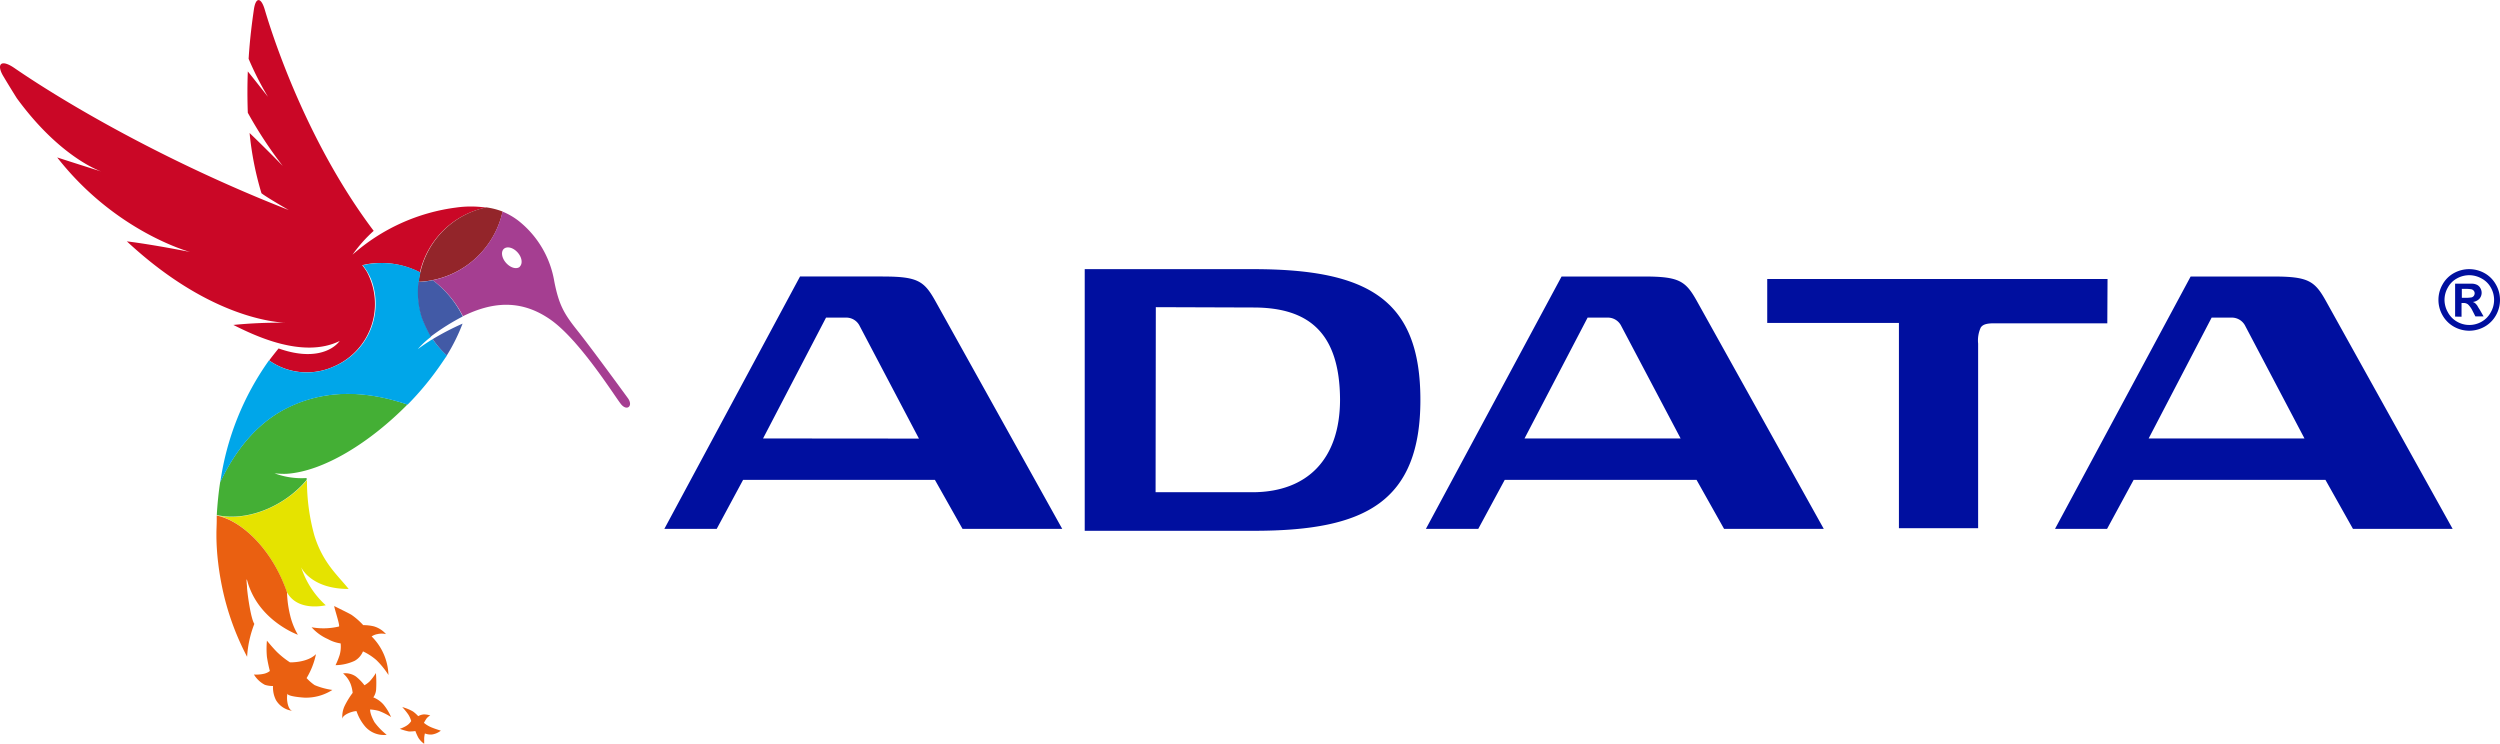 <svg id="Layer_1" data-name="Layer 1" xmlns="http://www.w3.org/2000/svg" width="743" height="221.06" viewBox="0 0 743 221.06"><defs><style>.cls-1{fill:#e5e300;}.cls-2{fill:#44af35;}.cls-3{fill:#ea6011;}.cls-4{fill:#ca0726;}.cls-5{fill:#93252a;}.cls-6{fill:none;}.cls-7{fill:#a53e91;}.cls-8{fill:#00a6e9;}.cls-9{fill:#425aa6;}.cls-10{fill:#000f9f;}</style></defs><title>adata_logo_freelogovectors.net</title><path class="cls-1" d="M67.91,417.62h0c7.7,1.68,16.66,10.44,20.85,22.89v-.07c3.23,6,11.55,3.91,11.55,3.91A26.22,26.22,0,0,1,93,433.05s2.79,6.46,14.13,6.46c-3.39-4.19-7.65-7.76-10.18-15.83a60.45,60.45,0,0,1-2.22-16.54C88.76,414.27,77.82,419.73,67.91,417.62Z" transform="translate(-3.5 -264.47)"/><path class="cls-2" d="M88.59,405.29c11.19-.68,25.08-9.52,36-20.6-10.73-3.68-23.13-5-35.15.71-10.18,4.85-16.55,14-20.51,22.37-.47,3.09-.81,6.37-1,9.78,9.91,2.11,20.87-3.35,26.71-10.48a2.35,2.35,0,0,1,0-.53,23,23,0,0,1-9.55-1.4A26.31,26.31,0,0,0,88.59,405.29Z" transform="translate(-3.5 -264.47)"/><path class="cls-3" d="M67.91,417.69v1.4c0,1.31-.09,2.66-.09,4V424a70.86,70.86,0,0,0,.53,7.84c.3,2.56.72,5,1.22,7.4a78.53,78.53,0,0,0,7.37,20.43,31.93,31.93,0,0,1,2.15-9.78c-1-1.5-1.94-8-2.18-10.74v-.37c-.16-1.71-.24-2.8.12-1.57a18,18,0,0,0,.77,2.28c4,10,14.23,13.63,14.23,13.63a21.21,21.21,0,0,1-2.29-5.73,32.65,32.65,0,0,1-.94-6.88C84.57,428.06,75.61,419.3,67.91,417.69Z" transform="translate(-3.5 -264.47)"/><path class="cls-3" d="M129.49,479.3s.41-.76.77-1.28a3.64,3.64,0,0,1,1.11-.92,6.27,6.27,0,0,0-1.92-.31,4.08,4.08,0,0,0-1.66.52,10,10,0,0,0-1.57-1.4,13.14,13.14,0,0,0-3.18-1.3,19,19,0,0,1,1.84,2.27,7.53,7.53,0,0,1,.83,1.88,4.35,4.35,0,0,1-1.4,1.4,9.79,9.79,0,0,1-2,.92,18.56,18.56,0,0,0,2.64.77,9.47,9.47,0,0,0,2-.12,15.44,15.44,0,0,0,.89,2,6.19,6.19,0,0,0,1.73,1.8v-1.68a8.3,8.3,0,0,1,.21-1.4,4.62,4.62,0,0,0,2.14.31,5.65,5.65,0,0,0,2.6-1.14s-1.81-.56-2.51-.86A8.64,8.64,0,0,1,129.49,479.3Z" transform="translate(-3.5 -264.47)"/><path class="cls-3" d="M116.12,475.76a19.3,19.3,0,0,1,3.6,1.82,15.08,15.08,0,0,0-2.27-3.75,8,8,0,0,0-3-2.1,4.67,4.67,0,0,0,.85-2.65,33.5,33.5,0,0,0-.08-4.59,15.21,15.21,0,0,1-1.9,2.53,8.08,8.08,0,0,1-1.5,1.11,14.89,14.89,0,0,0-2.54-2.6,5.52,5.52,0,0,0-3.82-.93,8.27,8.27,0,0,1,2.24,3.14,10.86,10.86,0,0,1,.61,2.65,23.77,23.77,0,0,0-2.44,4,7.48,7.48,0,0,0-.61,3.79c-.11-1.29,3.12-2.41,4.2-2.36a13.73,13.73,0,0,0,2.65,4.67,7.38,7.38,0,0,0,6.32,2.37,20.05,20.05,0,0,1-3.65-3.77c-1.46-2.67-1.27-3.76-1.27-3.76A12.67,12.67,0,0,1,116.12,475.76Z" transform="translate(-3.5 -264.47)"/><path class="cls-3" d="M94.62,466a22.79,22.79,0,0,0,2.79-7.12c-2.64,2.62-7.73,2.44-7.73,2.44a25.24,25.24,0,0,1-3.85-3.06c-1.4-1.4-3-3.39-3-3.39a26,26,0,0,0,0,4.83,42.37,42.37,0,0,0,.87,4.19,4.32,4.32,0,0,1-1.73.82,10.59,10.59,0,0,1-3,.23A8.27,8.27,0,0,0,82.22,468a7.63,7.63,0,0,0,2.42.35,8.34,8.34,0,0,0,.88,4.19,6.62,6.62,0,0,0,5,3.2c-1.63-.12-2-4.19-1.52-5.2-.45.91,4.67,1.26,5,1.27a14.51,14.51,0,0,0,8.28-2.29A20.89,20.89,0,0,1,97,468.08,14.2,14.2,0,0,1,94.62,466Z" transform="translate(-3.5 -264.47)"/><path class="cls-3" d="M103.22,462.16a14,14,0,0,0,5.7-1.3,5.74,5.74,0,0,0,2.46-2.8,17.27,17.27,0,0,1,3.94,2.55,24.4,24.4,0,0,1,3.63,4.47,16.93,16.93,0,0,0-5-11.46,4.26,4.26,0,0,1,1.71-.69,5.54,5.54,0,0,1,2.56,0,7.62,7.62,0,0,0-3.65-2.32,13.63,13.63,0,0,0-3.12-.35,20.64,20.64,0,0,0-3.4-3c-.44-.35-5.22-2.63-5.22-2.69,0,.66,1.84,6,1.39,6.1a19.84,19.84,0,0,1-8.12.22,14.08,14.08,0,0,0,4.85,3.52,10.84,10.84,0,0,0,3.79,1.28,9.17,9.17,0,0,1-.29,3.42A22.2,22.2,0,0,1,103.22,462.16Z" transform="translate(-3.5 -264.47)"/><path class="cls-4" d="M88.23,360.38a141.08,141.08,0,0,0-15.38.66c5.6,2.79,20.47,10.27,31.62,4.76-2.29,3-8.16,5.78-18.17,2.23h0c-.28.32-2.7,3.35-2.79,3.58a19.43,19.43,0,0,0,19.23,1.77,20.22,20.22,0,0,0,10.81-25.91,19.85,19.85,0,0,0-1-2.19,22.5,22.5,0,0,0-1.39-2l1.14-.25a25.12,25.12,0,0,1,16,2.4,25.54,25.54,0,0,1,19.57-19.27,31.24,31.24,0,0,0-8.85,0,57.55,57.55,0,0,0-30.75,14,42.79,42.79,0,0,1,6.29-7.08c-18.33-24.29-28.73-53.39-32.39-65.81-1.09-3.66-2.67-3.73-3.21,0s-1.21,8.78-1.57,14.68a91.76,91.76,0,0,0,5.76,11.31c-2.46-3.12-4.39-5.59-6-7.56-.14,3.85-.16,8,0,12.28a122.56,122.56,0,0,0,10.38,15.8S83,309.11,77.68,304a92.52,92.52,0,0,0,3.53,17.9c1.5,1.2,8.11,5,8.11,5C52.42,312.44,22.8,295,7.88,284.76c-4.19-2.92-5.49-1.15-3.39,2.36,1.09,1.83,2.41,4,4,6.53,13.05,17.88,25.16,21.8,25.16,21.8s-6-1.87-13.15-4.19C37.87,333.47,60,339.36,60,339.36s-10.6-2.14-18.8-3.16C64.59,357.94,83.67,360.14,88.23,360.38Z" transform="translate(-3.5 -264.47)"/><path class="cls-5" d="M128.36,345.42a26.78,26.78,0,0,0-.46,2.8,25.81,25.81,0,0,0,3.72-.41l.52-.11A26.58,26.58,0,0,0,148.59,337a26.26,26.26,0,0,0,4.29-9.66,21.58,21.58,0,0,0-4.88-1.24,25.52,25.52,0,0,0-19.57,19.27Z" transform="translate(-3.5 -264.47)"/><path class="cls-6" d="M153.19,338.37c-1,.83-.71,2.79.6,4.19s3.13,2,4.11,1.16.7-2.8-.62-4.19S154.15,337.51,153.19,338.37Z" transform="translate(-3.5 -264.47)"/><path class="cls-7" d="M190.12,382.82c-1.25-1.71-10.89-14.93-14.89-19.95s-5.59-7.59-7-14.79a29.08,29.08,0,0,0-10.56-17.93,20.63,20.63,0,0,0-4.83-2.8,26.26,26.26,0,0,1-4.29,9.66,26.56,26.56,0,0,1-16.47,10.73,30.11,30.11,0,0,1,9,10.71c8.7-4.28,17.24-5.11,26,1s19.23,23,21,25.16S191.77,385.12,190.12,382.82ZM158,343.75c-1,.84-2.8.32-4.11-1.16s-1.58-3.39-.6-4.2,2.79-.33,4.09,1.16,1.51,3.34.55,4.2Z" transform="translate(-3.5 -264.47)"/><polygon class="cls-8" points="132.72 105.64 132.72 105.64 132.72 105.64 132.72 105.64"/><path class="cls-8" d="M136.13,370.24l-1.25,1.94C135.31,371.54,135.73,370.88,136.13,370.24Z" transform="translate(-3.5 -264.47)"/><path class="cls-8" d="M132.09,365.26a52.68,52.68,0,0,0-4.44,3,24.82,24.82,0,0,1,4-3.72,43.89,43.89,0,0,1-2.64-5.59A25.33,25.33,0,0,1,128,348.25a26.35,26.35,0,0,1,.46-2.8,25,25,0,0,0-16-2.4l-1.15.25c.5.65,1,1.32,1.4,2a23.32,23.32,0,0,1,1.09,2.18,20.22,20.22,0,0,1-11,25.89,19.41,19.41,0,0,1-19.36-1.79,82.27,82.27,0,0,0-14.47,36.23c4-8.48,10.33-17.57,20.51-22.36,12-5.75,24.42-4.39,35.15-.71a88.14,88.14,0,0,0,10.31-12.58l1.39-2.07A28.4,28.4,0,0,1,132.09,365.26Z" transform="translate(-3.5 -264.47)"/><path class="cls-8" d="M136.29,370.11l-.09.13Z" transform="translate(-3.5 -264.47)"/><path class="cls-8" d="M134.89,372.18" transform="translate(-3.5 -264.47)"/><path class="cls-8" d="M136.29,370.11l-1.4,2.07h0l1.26-1.94.08-.13Z" transform="translate(-3.5 -264.47)"/><path class="cls-9" d="M136.29,370.11h0a55.89,55.89,0,0,0,4.69-9.46,79.63,79.63,0,0,0-8.89,4.61A28.14,28.14,0,0,0,136.29,370.11Z" transform="translate(-3.5 -264.47)"/><path class="cls-9" d="M136.29,370.11h0a28.14,28.14,0,0,1-4.2-4.85h0A28.14,28.14,0,0,0,136.29,370.11Z" transform="translate(-3.5 -264.47)"/><polygon class="cls-9" points="132.72 105.64 132.72 105.64 132.72 105.64 132.72 105.64"/><polygon class="cls-9" points="132.72 105.64 132.72 105.64 132.72 105.64 132.72 105.64 132.72 105.64"/><polygon class="cls-9" points="132.72 105.64 132.72 105.64 132.72 105.64 132.72 105.64 132.72 105.64"/><path class="cls-9" d="M132.09,347.74l-.51.12a25.8,25.8,0,0,1-3.72.4,25.37,25.37,0,0,0,1,10.67,44.54,44.54,0,0,0,2.64,5.59,67.57,67.57,0,0,1,9.53-6A30.09,30.09,0,0,0,132.09,347.74Z" transform="translate(-3.5 -264.47)"/><path class="cls-10" d="M375.88,344.46h-50v77.76H376.2c16.77,0,29.09-2.19,37.27-8.2s12.17-15.87,12.17-30.69C425.64,353.41,410.08,344.46,375.88,344.46Zm.22,66.3H346.94l.07-55,29,.1h.25c15.8.08,25.44,7.11,25.5,27.48C401.7,401,392,410.59,376.1,410.76Zm253.76-63.38H528.72v13.07h39.14v61H591.4V366.59a9.22,9.22,0,0,1,.78-4.78c.5-.7,1.27-1.22,3.66-1.25h33.95Zm-364-.74H241.27l-40.32,75h15.56l7.84-14.56h57l8.21,14.56h29.63L281.58,354.1c-3.41-6.13-5.28-7.45-15.74-7.45Zm-35.58,48.14L249,358.86h6a4.43,4.43,0,0,1,4,2.5l17.61,33.46Zm261.92-48.13h-24.6l-40.32,75h15.56l7.87-14.57h57l8.18,14.56h29.63L507.9,354.1C504.51,348,502.65,346.65,492.18,346.65Zm-35.61,48.13,18.75-35.92h6a4.43,4.43,0,0,1,4,2.5l17.64,33.42ZM694.86,354.1c-3.39-6.13-5.27-7.45-15.72-7.45H654.56l-40.31,75h15.47l7.9-14.57h57l8.18,14.56h29.62Zm-52.78,40.68,18.72-35.92h6a4.47,4.47,0,0,1,4,2.5l17.59,33.42Z" transform="translate(-3.5 -264.47)"/><path class="cls-10" d="M737.36,344.46a9.36,9.36,0,0,1,4.51,1.17,8.66,8.66,0,0,1,3.4,3.39,9.16,9.16,0,0,1,1.23,4.6,9.32,9.32,0,0,1-1.2,4.55,8.81,8.81,0,0,1-3.38,3.39,9.26,9.26,0,0,1-9.12,0,8.81,8.81,0,0,1-3.38-3.39,9.22,9.22,0,0,1,0-9.15,8.63,8.63,0,0,1,3.39-3.39A9.39,9.39,0,0,1,737.36,344.46Zm0,1.8a7.51,7.51,0,0,0-3.62.94,6.72,6.72,0,0,0-2.73,2.71,7.32,7.32,0,0,0-1,3.71,7.47,7.47,0,0,0,1,3.66,7,7,0,0,0,2.72,2.79,7.31,7.31,0,0,0,7.32,0,6.93,6.93,0,0,0,2.71-2.79,7.39,7.39,0,0,0,0-7.37,6.83,6.83,0,0,0-2.8-2.71A7.51,7.51,0,0,0,737.36,346.26Zm-4.2,12.3v-9.78h5.09a3.6,3.6,0,0,1,1.51.39,2.35,2.35,0,0,1,.91.94,2.7,2.7,0,0,1-.32,3.18,3.23,3.23,0,0,1-1.93.93,2.52,2.52,0,0,1,.69.36,4.6,4.6,0,0,1,.65.74,13.6,13.6,0,0,0,.72,1.19l1.14,2h-2.43l-.81-1.58a6.68,6.68,0,0,0-1.4-2,2.12,2.12,0,0,0-1.4-.41h-.51v4.08Zm2-5.59h.8a9.93,9.93,0,0,0,2.11-.12,1.25,1.25,0,0,0,.66-.46,1.42,1.42,0,0,0,.24-.75,1.18,1.18,0,0,0-.24-.72,1.33,1.33,0,0,0-.66-.46,9.94,9.94,0,0,0-2.11-.13h-.81Z" transform="translate(-3.5 -264.47)"/></svg>
